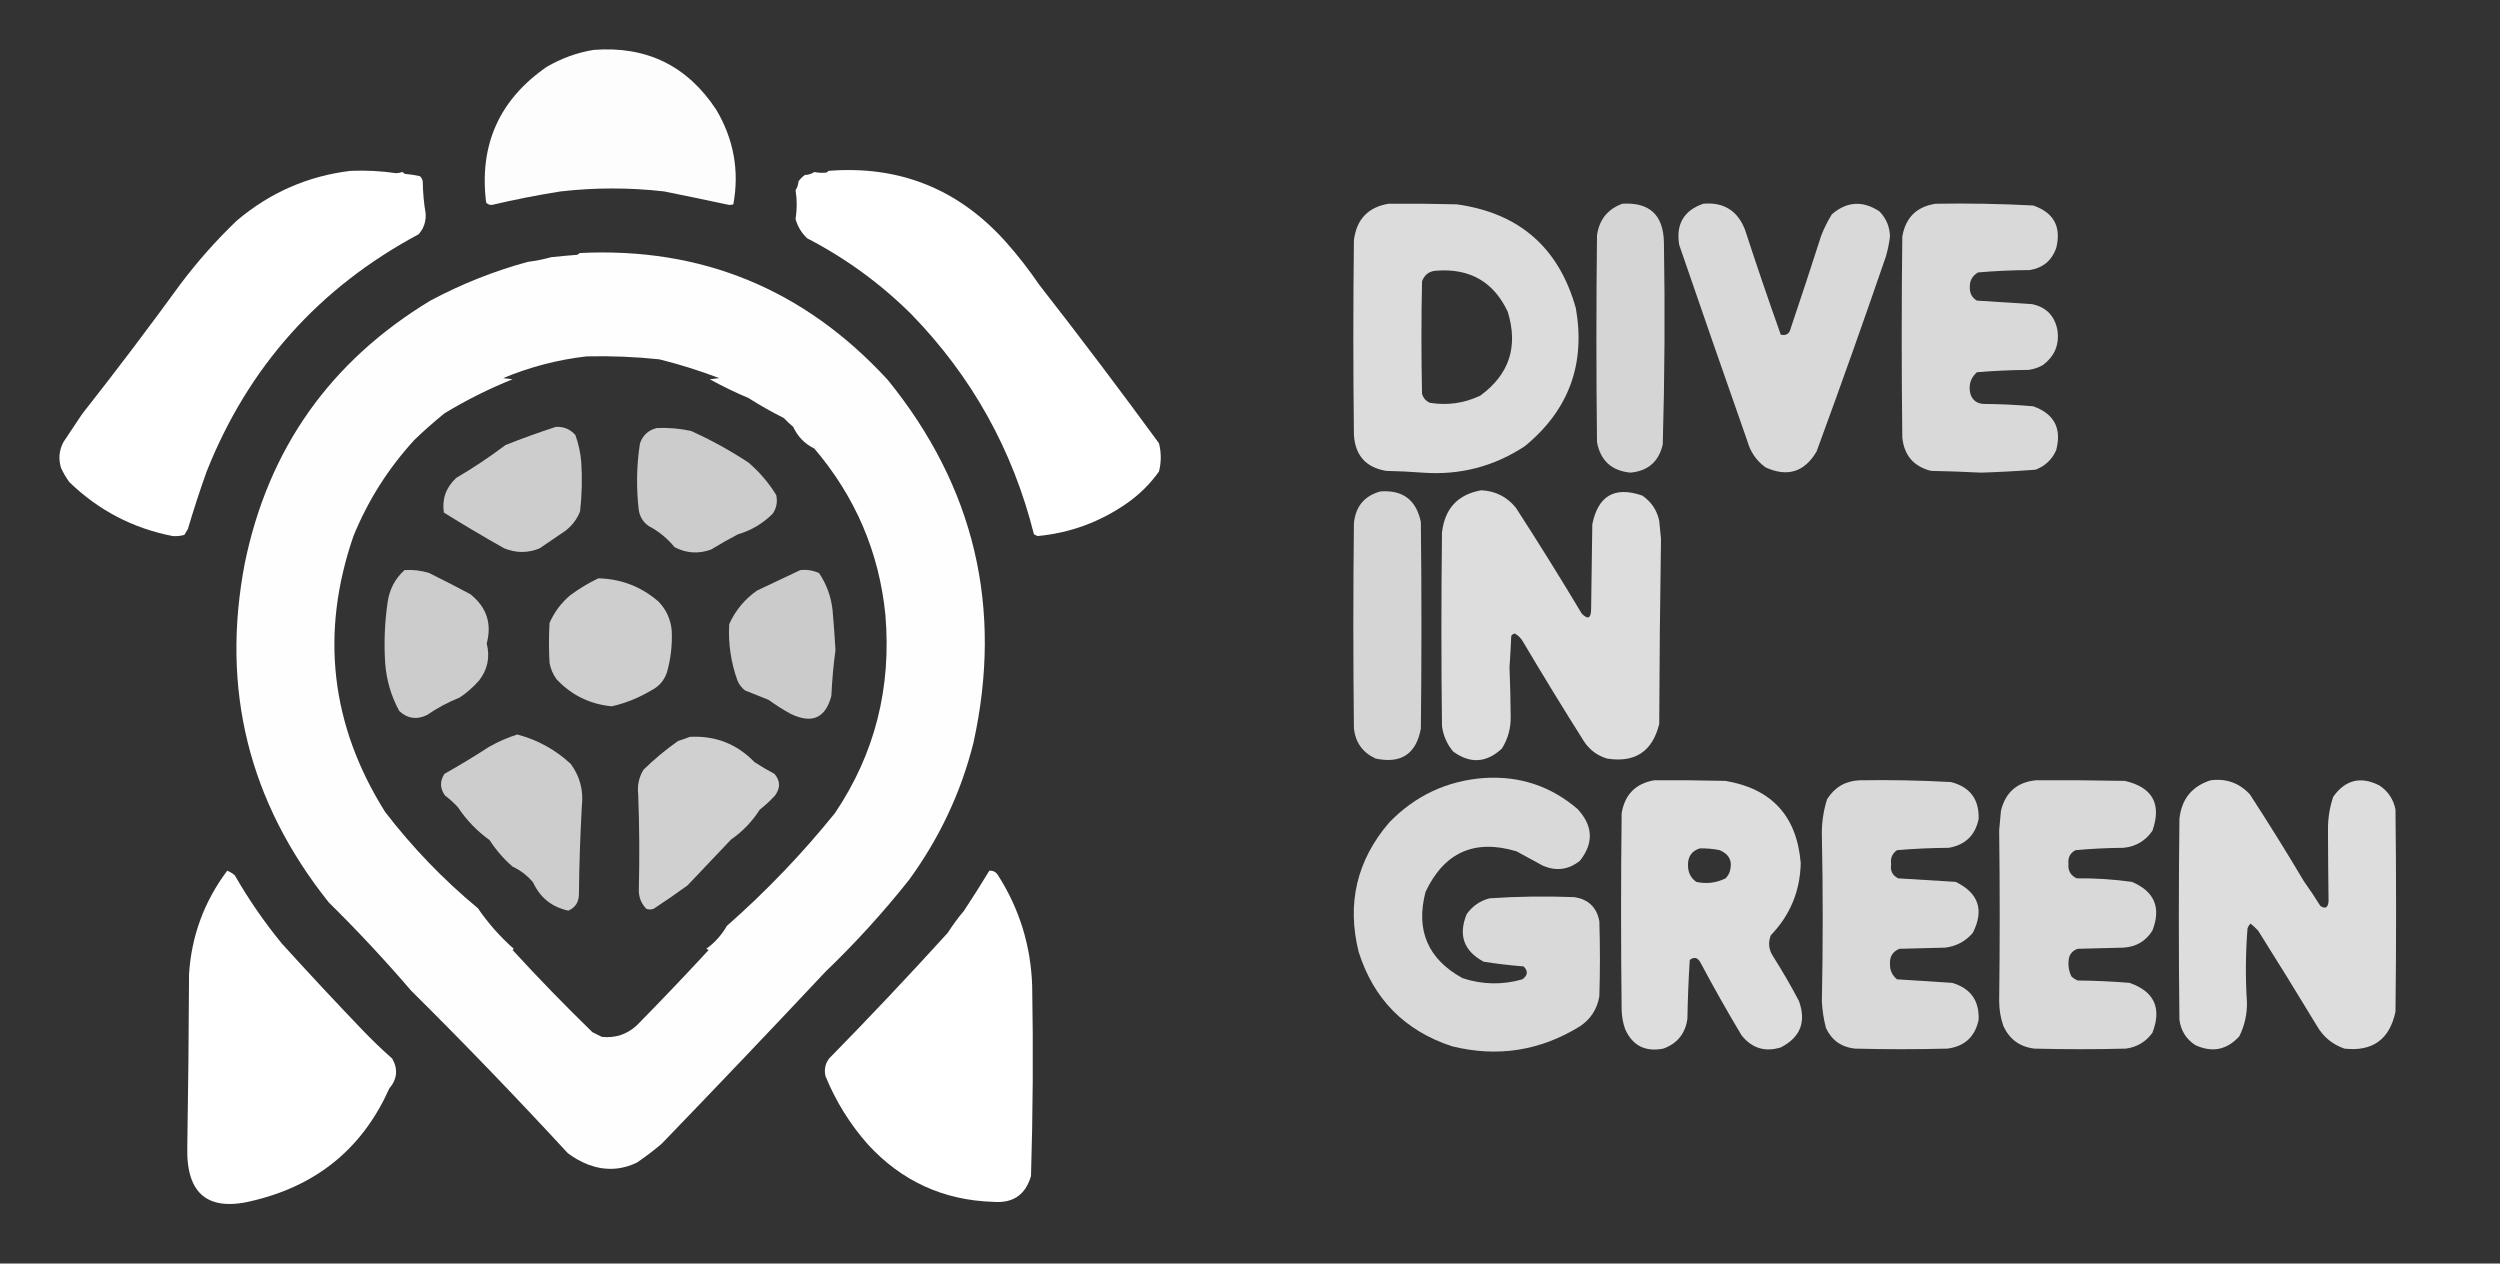 <svg xmlns="http://www.w3.org/2000/svg" xmlns:xlink="http://www.w3.org/1999/xlink" width="2129px" height="1076px" style="shape-rendering:geometricPrecision; text-rendering:geometricPrecision; image-rendering:optimizeQuality; fill-rule:evenodd; clip-rule:evenodd"><rect width="100%" height="100%" fill="#333333" stroke="none"/><g><path style="opacity:0.991" fill="#fefffe" d="M 505.5,42.5 C 550.569,38.998 585.403,55.998 610,93.5C 624.909,118.696 629.743,145.529 624.5,174C 622.5,174.667 620.5,174.667 618.5,174C 600.797,170.218 583.13,166.552 565.5,163C 536.166,159.667 506.832,159.667 477.5,163C 457.927,166.086 438.427,169.919 419,174.5C 416.966,174.646 415.299,173.98 414,172.5C 407.922,123.499 425.089,84.999 465.5,57C 478.061,49.65 491.394,44.817 505.5,42.5 Z"></path></g><g><path style="opacity:1" fill="#fefffe" d="M 298.5,145.5 C 311.622,144.957 324.622,145.624 337.5,147.5C 339.228,147.41 340.894,147.077 342.5,146.5C 343.308,146.808 343.975,147.308 344.5,148C 348.872,148.421 353.205,149.088 357.5,150C 358.893,151.171 359.727,152.671 360,154.5C 360.136,163.838 360.97,173.005 362.5,182C 362.767,186.454 361.934,190.621 360,194.5C 359.028,196.305 357.861,197.972 356.5,199.5C 271.645,244.95 211.478,312.283 176,401.5C 170.197,417.725 164.864,434.058 160,450.5C 159,452.167 158,453.833 157,455.5C 153.916,456.404 150.583,456.737 147,456.5C 113.1,449.883 83.766,434.55 59,410.5C 56.3,406.78 53.967,402.78 52,398.5C 49.629,390.878 50.296,383.545 54,376.5C 59.364,368.479 64.697,360.479 70,352.5C 98.739,316.003 126.739,279.003 154,241.5C 168.322,222.501 184.155,204.667 201.5,188C 229.84,164.022 262.173,149.856 298.5,145.5 Z"></path></g><g><path style="opacity:1" fill="#fefffe" d="M 705.5,145.5 C 766.059,140.691 816.559,161.025 857,206.5C 867.126,217.95 876.459,229.95 885,242.5C 919.742,287.007 953.742,332.007 987,377.5C 989,385.5 989,393.5 987,401.5C 979.722,411.755 970.888,420.589 960.5,428C 937.269,444.38 911.603,453.88 883.5,456.5C 882.5,456 881.5,455.5 880.5,455C 862.427,383.008 827.594,320.508 776,267.5C 749.759,241.469 720.259,219.969 687.5,203C 682.596,198.458 679.263,192.958 677.5,186.5C 678.821,178.303 678.821,170.137 677.5,162C 678.956,159.734 679.79,157.234 680,154.5C 681.457,152.342 683.29,150.509 685.5,149C 688.451,148.904 691.118,148.071 693.5,146.5C 696.585,147.156 699.918,147.322 703.5,147C 704.416,146.722 705.082,146.222 705.5,145.5 Z"></path></g><g><path style="opacity:0.825" fill="#fefffe" d="M 1182.5,173.5 C 1201.84,173.333 1221.17,173.5 1240.5,174C 1293.72,181.348 1327.55,210.848 1342,262.5C 1350.37,310.243 1335.87,349.41 1298.5,380C 1272.16,397.337 1243.16,404.837 1211.5,402.5C 1201.19,401.713 1190.86,401.213 1180.5,401C 1163.32,398.147 1154.15,387.98 1153,370.5C 1152.33,315.167 1152.33,259.833 1153,204.5C 1155.27,186.733 1165.1,176.4 1182.5,173.5 Z M 1223.5,230.5 C 1251.85,228.415 1272.02,240.082 1284,265.5C 1293.12,295.135 1285.29,318.969 1260.5,337C 1246.77,343.451 1232.44,345.451 1217.5,343C 1214.24,341.413 1212.08,338.913 1211,335.5C 1210.33,303.5 1210.33,271.5 1211,239.5C 1213.26,233.712 1217.42,230.712 1223.5,230.5 Z"></path></g><g><path style="opacity:0.791" fill="#fefffe" d="M 1381.5,173.5 C 1404.75,172.063 1416.58,183.063 1417,206.5C 1417.97,263.861 1417.64,321.194 1416,378.5C 1412.64,393.103 1403.48,401.103 1388.5,402.5C 1372.46,400.957 1362.96,392.29 1360,376.5C 1359.33,317.833 1359.33,259.167 1360,200.5C 1361.81,187.198 1368.97,178.198 1381.5,173.5 Z"></path></g><g><path style="opacity:0.815" fill="#fefffe" d="M 1450.5,173.5 C 1467.82,171.985 1479.65,179.318 1486,195.5C 1495.78,225.51 1505.95,255.343 1516.5,285C 1521.1,286.091 1523.93,284.257 1525,279.5C 1533.86,253.24 1542.53,226.907 1551,200.5C 1553.47,194.221 1556.47,188.221 1560,182.5C 1572.8,171.503 1586.3,170.669 1600.5,180C 1606.32,185.939 1609.32,193.106 1609.5,201.5C 1608.78,207.257 1607.62,212.924 1606,218.5C 1586.93,274.039 1567.26,329.372 1547,384.5C 1536.67,402.046 1522.17,406.546 1503.5,398C 1495.76,392.369 1490.59,384.869 1488,375.5C 1468.46,319.886 1449.13,264.22 1430,208.5C 1427.12,190.927 1433.96,179.26 1450.5,173.5 Z"></path></g><g><path style="opacity:0.816" fill="#fefffe" d="M 1648.5,173.5 C 1676.2,173.052 1703.87,173.552 1731.5,175C 1749.15,181.122 1755.65,193.289 1751,211.5C 1747.11,222.051 1739.61,228.218 1728.5,230C 1713.78,230.067 1699.11,230.734 1684.5,232C 1679.57,234.846 1677.24,239.179 1677.5,245C 1677.45,249.883 1679.45,253.55 1683.5,256C 1699.14,257.053 1714.8,258.053 1730.5,259C 1742.33,261.5 1749.5,268.667 1752,280.5C 1754.05,293.231 1749.88,303.398 1739.5,311C 1735.77,313.133 1731.77,314.466 1727.5,315C 1712.79,315.106 1698.13,315.773 1683.5,317C 1678.05,321.933 1676.22,328.1 1678,335.5C 1679.81,340.971 1683.65,343.804 1689.5,344C 1703.55,344.091 1717.55,344.758 1731.5,346C 1749.46,352.409 1755.96,364.909 1751,383.5C 1747.44,391.394 1741.61,396.894 1733.5,400C 1718.03,401.175 1702.53,402.009 1687,402.5C 1672.84,401.766 1658.68,401.266 1644.5,401C 1629.72,397.317 1621.55,387.817 1620,372.5C 1619.33,315.5 1619.33,258.5 1620,201.5C 1622.79,185.21 1632.29,175.877 1648.5,173.5 Z"></path></g><g><path style="opacity:0.995" fill="#fefffe" d="M 493.5,215.5 C 597.422,210.23 684.922,246.23 756,323.5C 829.962,414.619 854.295,517.619 829,632.5C 818.434,674.724 800.101,713.724 774,749.5C 752.122,777.048 728.456,803.048 703,827.5C 656.865,876.636 610.365,925.469 563.5,974C 556.784,979.717 549.784,985.05 542.5,990C 529.169,996.437 515.502,997.103 501.5,992C 495.031,989.536 489.031,986.203 483.5,982C 440.009,934.843 395.509,888.676 350,843.5C 327.767,817.596 304.434,792.596 280,768.5C 211.73,682.94 187.897,586.606 208.5,479.5C 228.503,382.162 281.17,307.662 366.5,256C 393.167,241.785 420.834,230.785 449.5,223C 456.343,222.15 463.01,220.817 469.5,219C 476.823,218.223 484.157,217.556 491.5,217C 492.416,216.722 493.082,216.222 493.5,215.5 Z M 499.5,303.5 C 520.226,303.009 540.892,303.843 561.5,306C 578.78,310.315 595.78,315.648 612.5,322C 609.833,322.333 607.167,322.667 604.5,323C 615.206,328.904 626.206,334.237 637.5,339C 647.207,345.187 657.207,350.854 667.5,356C 670.016,358.683 672.683,361.183 675.5,363.5C 679.305,371.805 685.305,377.972 693.5,382C 728.478,423.093 748.645,470.259 754,523.5C 759.305,585.791 744.972,642.124 711,692.5C 683.138,727.032 652.472,759.032 619,788.5C 614.534,796.296 608.7,802.796 601.5,808C 602.167,808.333 602.833,808.667 603.5,809C 583.532,830.636 563.198,851.969 542.5,873C 534.067,880.876 524.067,884.21 512.5,883C 509.833,881.667 507.167,880.333 504.5,879C 481.162,856.328 458.495,832.995 436.5,809C 436.833,808.667 437.167,808.333 437.5,808C 425.846,797.688 415.679,786.188 407,773.5C 377.612,749.112 351.278,721.778 328,691.5C 281.514,617.506 272.514,539.173 301,456.5C 313.438,426.062 330.771,398.729 353,374.5C 361.203,366.628 369.703,359.128 378.5,352C 396.997,340.752 416.33,331.085 436.5,323C 433.833,322.667 431.167,322.333 428.5,322C 451.352,312.466 475.018,306.3 499.5,303.5 Z"></path></g><g><path style="opacity:0.755" fill="#fefffe" d="M 473.5,363.5 C 480.216,363.231 485.716,365.564 490,370.5C 492.689,377.943 494.355,385.609 495,393.5C 495.909,407.547 495.575,421.547 494,435.5C 491.398,442.113 487.232,447.613 481.5,452C 474.167,457 466.833,462 459.5,467C 449.593,471.06 439.593,471.06 429.5,467C 412.086,457.211 394.919,447.045 378,436.5C 376.305,424.922 379.805,415.089 388.5,407C 403.044,398.451 417.044,389.118 430.5,379C 444.786,373.297 459.12,368.13 473.5,363.5 Z"></path></g><g><path style="opacity:0.749" fill="#fefffe" d="M 559.5,364.5 C 569.284,364.08 578.951,364.914 588.5,367C 605.605,374.717 621.938,383.717 637.5,394C 646.773,401.94 654.607,411.106 661,421.5C 662.324,427.343 661.324,432.676 658,437.5C 649.672,445.819 639.839,451.652 628.5,455C 620.671,459.08 613.004,463.413 605.5,468C 594.84,471.855 584.506,471.188 574.5,466C 568.353,458.517 561.02,452.517 552.5,448C 547.766,444.699 544.933,440.199 544,434.5C 541.737,415.441 542.07,396.441 545,377.5C 547.549,370.443 552.382,366.109 559.5,364.5 Z"></path></g><g><path style="opacity:0.83" fill="#fefffe" d="M 1261.5,417.5 C 1273.56,418.116 1283.4,423.116 1291,432.5C 1310.17,462.164 1328.83,492.164 1347,522.5C 1352.3,527.949 1354.97,526.616 1355,518.5C 1355.33,494.5 1355.67,470.5 1356,446.5C 1360.94,422.118 1375.11,413.951 1398.5,422C 1406.19,427.218 1411.03,434.385 1413,443.5C 1413.53,448.663 1414.03,453.83 1414.5,459C 1413.69,511.491 1413.19,563.991 1413,616.5C 1407.22,639.975 1392.38,649.809 1368.5,646C 1360.26,643.469 1353.76,638.635 1349,631.5C 1331.27,603.431 1313.94,575.097 1297,546.5C 1295.32,543.487 1292.99,541.154 1290,539.5C 1288.74,539.759 1287.74,540.426 1287,541.5C 1286.6,550.506 1286.1,559.506 1285.5,568.5C 1286.07,582.51 1286.4,596.51 1286.5,610.5C 1286.64,620.285 1284.14,629.285 1279,637.5C 1265.85,649.739 1252.01,650.573 1237.5,640C 1232.3,633.757 1229.13,626.59 1228,618.5C 1227.33,563.5 1227.33,508.5 1228,453.5C 1230.36,433.015 1241.52,421.015 1261.5,417.5 Z"></path></g><g><path style="opacity:0.795" fill="#fefffe" d="M 1175.5,418.5 C 1194.55,417.043 1206.05,425.71 1210,444.5C 1210.67,503.167 1210.67,561.833 1210,620.5C 1206,642.095 1193.17,650.595 1171.5,646C 1160.57,640.967 1154.4,632.467 1153,620.5C 1152.33,562.167 1152.33,503.833 1153,445.5C 1154.42,431.282 1161.92,422.282 1175.5,418.5 Z"></path></g><g><path style="opacity:0.75" fill="#fefffe" d="M 344.5,485.5 C 351.674,485.012 358.674,485.845 365.5,488C 377.291,493.815 388.957,499.815 400.5,506C 414.372,516.95 419.039,530.95 414.5,548C 417.429,559.642 415.262,570.142 408,579.5C 403.093,585.078 397.593,589.911 391.5,594C 381.562,597.968 372.229,602.968 363.5,609C 354.766,613.134 346.933,611.967 340,605.5C 333.053,592.714 329.053,579.048 328,564.5C 326.921,547.419 327.588,530.419 330,513.5C 331.464,502.234 336.297,492.901 344.5,485.5 Z"></path></g><g><path style="opacity:0.744" fill="#fefffe" d="M 681.5,485.5 C 687.105,484.908 692.439,485.741 697.5,488C 703.897,497.52 707.73,508.02 709,519.5C 710,530.829 710.833,542.162 711.5,553.5C 709.763,566.442 708.596,579.442 708,592.5C 703.081,611.494 691.581,616.661 673.5,608C 666.9,604.395 660.566,600.395 654.5,596C 647.833,593.333 641.167,590.667 634.5,588C 631.567,585.736 629.4,582.902 628,579.5C 622.41,563.961 620.077,547.961 621,531.5C 626.222,519.935 634.056,510.435 644.5,503C 656.893,497.135 669.227,491.302 681.5,485.5 Z"></path></g><g><path style="opacity:0.76" fill="#fefffe" d="M 509.5,492.5 C 529.124,492.983 546.291,499.65 561,512.5C 567.366,519.235 571.033,527.235 572,536.5C 572.65,548.736 571.317,560.736 568,572.5C 565.621,579.543 561.121,584.71 554.5,588C 544.025,594.268 532.859,598.768 521,601.5C 502.396,599.697 486.729,592.031 474,578.5C 470.91,574.318 468.91,569.651 468,564.5C 467.333,553.167 467.333,541.833 468,530.5C 471.995,521.363 477.828,513.53 485.5,507C 493.098,501.374 501.098,496.54 509.5,492.5 Z"></path></g><g><path style="opacity:0.755" fill="#fefffe" d="M 440.5,625.5 C 457.742,630.038 472.909,638.372 486,650.5C 493.845,661.129 497.012,673.129 495.5,686.5C 494.112,711.48 493.278,736.48 493,761.5C 492.986,768.216 489.986,772.883 484,775.5C 470.007,772.502 460.007,764.502 454,751.5C 449.159,745.669 443.326,741.169 436.5,738C 428.938,731.437 422.438,723.937 417,715.5C 406.291,707.791 397.291,698.458 390,687.5C 386.633,683.797 382.966,680.464 379,677.5C 374.603,671.392 374.436,665.226 378.5,659C 391.43,651.731 404.096,644.064 416.5,636C 424.263,631.61 432.263,628.11 440.5,625.5 Z"></path></g><g><path style="opacity:0.767" fill="#fefffe" d="M 587.5,627.5 C 609.156,626.334 627.489,633.5 642.5,649C 648.002,652.585 653.669,655.919 659.5,659C 664.567,664.891 664.734,671.058 660,677.5C 655.967,681.868 651.634,685.868 647,689.5C 640.544,699.623 632.377,708.123 622.5,715C 610.167,728 597.833,741 585.5,754C 576.007,760.913 566.341,767.58 556.5,774C 554.5,774.667 552.5,774.667 550.5,774C 546.274,769.713 544.107,764.546 544,758.5C 544.694,731.167 544.528,703.834 543.5,676.5C 542.596,668.905 544.096,661.905 548,655.5C 557.187,646.499 567.021,638.332 577.5,631C 580.98,629.897 584.313,628.731 587.5,627.5 Z"></path></g><g><path style="opacity:0.814" fill="#fefffe" d="M 1264.5,662.5 C 1294.51,660.744 1320.85,669.577 1343.5,689C 1356.67,703.274 1357.34,717.941 1345.5,733C 1335.65,740.835 1324.99,742.169 1313.5,737C 1306.17,733 1298.83,729 1291.5,725C 1255.78,714.277 1229.94,725.777 1214,759.5C 1205.45,792.223 1215.95,816.723 1245.5,833C 1262.41,838.557 1279.41,838.89 1296.5,834C 1301.13,830.549 1301.46,826.883 1297.5,823C 1286.13,822.108 1274.8,820.775 1263.5,819C 1246.58,809.896 1241.74,796.396 1249,778.5C 1253.84,771.66 1260.34,767.16 1268.5,765C 1292.46,763.384 1316.46,763.05 1340.5,764C 1352.56,765.723 1359.72,772.557 1362,784.5C 1362.67,805.833 1362.67,827.167 1362,848.5C 1360.13,859.369 1354.63,867.869 1345.5,874C 1311.57,894.933 1275.24,900.599 1236.5,891C 1196.21,877.713 1169.71,850.879 1157,810.5C 1146.8,769.312 1155.46,732.645 1183,700.5C 1205.36,677.399 1232.53,664.733 1264.5,662.5 Z"></path></g><g><path style="opacity:0.83" fill="#fefffe" d="M 1408.5,664.5 C 1428.84,664.333 1449.17,664.5 1469.5,665C 1508.91,671.741 1530.24,695.074 1533.5,735C 1532.98,758.901 1524.48,779.401 1508,796.5C 1505.59,802.846 1506.26,808.846 1510,814.5C 1517.84,826.839 1525.17,839.506 1532,852.5C 1538.37,870.258 1533.2,883.424 1516.5,892C 1502.92,896.139 1491.75,892.639 1483,881.5C 1470.83,861.158 1459.16,840.491 1448,819.5C 1445.6,815.313 1442.6,814.646 1439,817.5C 1437.95,834.15 1437.29,850.817 1437,867.5C 1435.27,880.141 1428.44,888.641 1416.5,893C 1401.15,896.015 1390.32,890.515 1384,876.5C 1382.2,871.322 1381.2,865.989 1381,860.5C 1380.33,804.5 1380.33,748.5 1381,692.5C 1383.68,676.655 1392.85,667.322 1408.5,664.5 Z M 1447.5,722.5 C 1453.22,722.369 1458.89,722.869 1464.5,724C 1472.85,727.529 1475.68,733.696 1473,742.5C 1472.21,744.587 1471.04,746.421 1469.5,748C 1461.49,751.947 1453.16,752.947 1444.5,751C 1439.81,747.624 1437.48,742.957 1437.5,737C 1437.3,729.536 1440.63,724.703 1447.5,722.5 Z"></path></g><g><path style="opacity:0.813" fill="#fefffe" d="M 1583.5,664.5 C 1609.54,664.056 1635.54,664.556 1661.5,666C 1677.73,670.227 1685.56,680.727 1685,697.5C 1682.06,711.441 1673.56,719.608 1659.5,722C 1644.79,722.086 1630.12,722.753 1615.5,724C 1611.4,726.877 1609.73,730.877 1610.5,736C 1609.59,741.516 1611.59,745.516 1616.5,748C 1632.84,748.982 1649.17,749.982 1665.5,751C 1685.06,760.609 1689.89,775.109 1680,794.5C 1673.79,801.689 1665.96,805.855 1656.5,807C 1643.5,807.333 1630.5,807.667 1617.5,808C 1611.83,810.328 1609.16,814.662 1609.5,821C 1609.41,826.334 1611.41,830.667 1615.5,834C 1631.15,835.036 1646.82,836.036 1662.5,837C 1678.18,841.677 1685.68,852.177 1685,868.5C 1681.92,882.914 1673.09,891.081 1658.5,893C 1632.17,893.667 1605.83,893.667 1579.5,893C 1568.06,891.7 1559.89,885.867 1555,875.5C 1553.08,868.131 1551.91,860.631 1551.5,853C 1552.47,805.685 1552.47,758.352 1551.5,711C 1551.32,700.572 1552.82,690.405 1556,680.5C 1562.47,670.353 1571.64,665.02 1583.5,664.5 Z"></path></g><g><path style="opacity:0.813" fill="#fefffe" d="M 1733.5,664.5 C 1758.84,664.333 1784.17,664.5 1809.5,665C 1833.16,670.489 1840.99,684.656 1833,707.5C 1827.09,716.041 1818.93,720.875 1808.5,722C 1794.79,722.093 1781.12,722.76 1767.5,724C 1762.96,726.419 1760.96,730.252 1761.5,735.5C 1760.94,741.337 1763.27,745.503 1768.5,748C 1784.2,747.816 1799.87,748.816 1815.5,751C 1834.77,759.129 1840.6,772.962 1833,792.5C 1827.34,801.481 1819.17,806.314 1808.5,807C 1795.5,807.333 1782.5,807.667 1769.5,808C 1765.69,809.14 1763.19,811.64 1762,815.5C 1760.91,821.097 1761.58,826.43 1764,831.5C 1765.58,833.041 1767.41,834.208 1769.5,835C 1784.2,835.127 1798.87,835.794 1813.5,837C 1834.62,844.353 1841.12,858.52 1833,879.5C 1827.42,887.208 1819.92,891.708 1810.5,893C 1784.5,893.667 1758.5,893.667 1732.5,893C 1719.97,891.489 1711.14,884.989 1706,873.5C 1703.67,866.706 1702.51,859.706 1702.5,852.5C 1703.1,804.017 1703.1,755.517 1702.5,707C 1703.08,701.508 1703.58,696.008 1704,690.5C 1707.78,674.88 1717.62,666.214 1733.5,664.5 Z"></path></g><g><path style="opacity:0.834" fill="#fefffe" d="M 1882.5,664.5 C 1895.81,662.75 1906.98,666.75 1916,676.5C 1931.83,700.831 1947.17,725.498 1962,750.5C 1966.91,757.328 1971.58,764.328 1976,771.5C 1980.26,774.306 1982.59,772.973 1983,767.5C 1982.73,747.164 1982.57,726.831 1982.5,706.5C 1982.44,696.882 1983.94,687.549 1987,678.5C 1997.37,663.948 2010.54,660.782 2026.5,669C 2033.83,673.992 2038.33,680.826 2040,689.5C 2040.67,746.833 2040.67,804.167 2040,861.5C 2035.02,885.151 2020.52,895.651 1996.5,893C 1986.26,889.425 1978.42,882.925 1973,873.5C 1956.58,846.333 1939.92,819.333 1923,792.5C 1920.98,790.316 1918.82,788.316 1916.5,786.5C 1915.42,787.665 1914.58,788.998 1914,790.5C 1912.31,811.493 1912.15,832.493 1913.5,853.5C 1913.68,863.729 1911.51,873.396 1907,882.5C 1896.39,894.169 1883.89,896.669 1869.5,890C 1861.76,884.915 1857.26,877.749 1856,868.5C 1855.33,811.5 1855.33,754.5 1856,697.5C 1857.69,680.653 1866.52,669.653 1882.5,664.5 Z"></path></g><g><path style="opacity:1" fill="#fefffe" d="M 193.5,741.5 C 195.861,742.435 198.028,743.768 200,745.5C 211.696,765.88 225.029,785.213 240,803.5C 262.633,828.468 285.633,853.135 309,877.5C 317.056,885.892 325.39,893.892 334,901.5C 339.112,910.499 338.279,918.999 331.5,927C 309.13,977.006 271.13,1008.67 217.5,1022C 177.825,1032.63 158.492,1017.63 159.5,977C 160.287,927.839 160.787,878.672 161,829.5C 163.049,797.043 173.882,767.71 193.5,741.5 Z"></path></g><g><path style="opacity:1" fill="#fefffe" d="M 842.5,741.5 C 845.785,741.269 848.285,742.603 850,745.5C 868.202,774.098 877.869,805.431 879,839.5C 879.97,893.528 879.636,947.528 878,1001.5C 873.34,1017.48 862.673,1024.82 846,1023.5C 803.469,1022.21 767.802,1005.88 739,974.5C 723.778,957.254 711.778,937.921 703,916.5C 701.713,910.982 702.713,905.982 706,901.5C 740.424,866.414 774.09,830.747 807,794.5C 811.252,787.907 815.919,781.574 821,775.5C 828.425,764.26 835.592,752.927 842.5,741.5 Z"></path></g><g><path style="opacity:0.004" fill="#fefffe" d="M 2047.5,843.5 C 2048.64,846.976 2048.81,850.642 2048,854.5C 2047.5,850.848 2047.33,847.182 2047.5,843.5 Z"></path></g></svg>